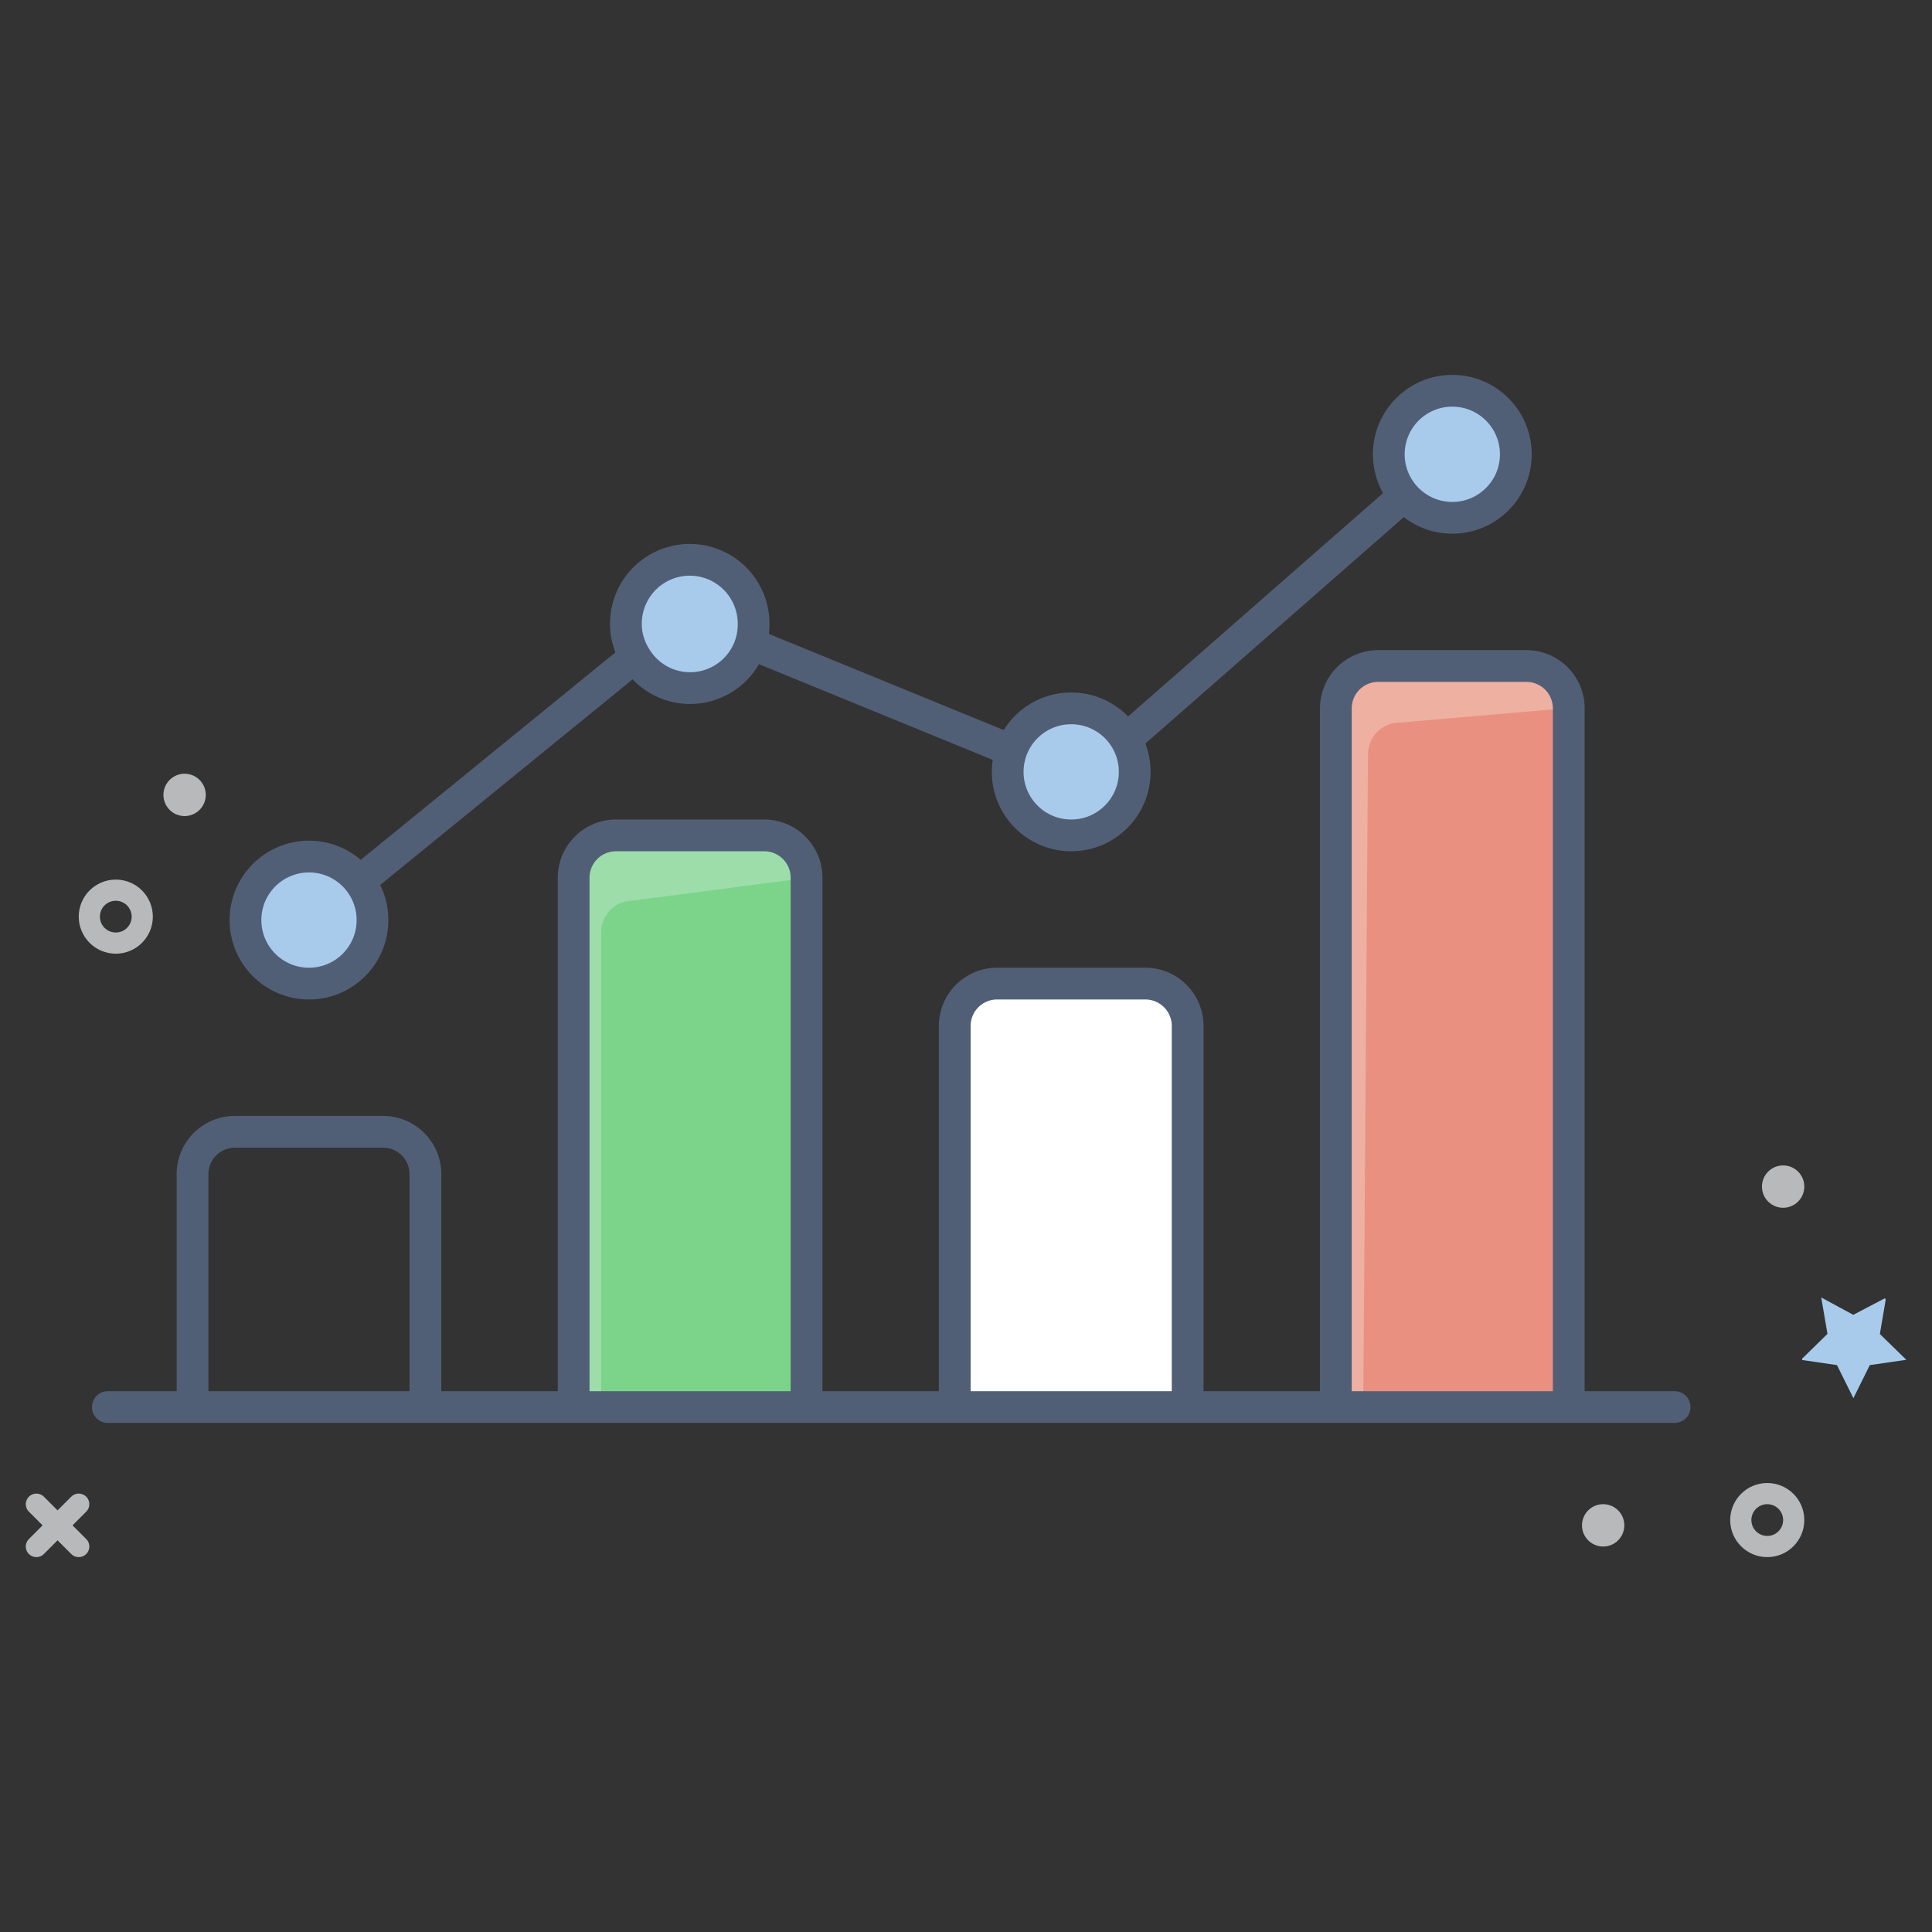 <!DOCTYPE svg PUBLIC "-//W3C//DTD SVG 1.1//EN" "http://www.w3.org/Graphics/SVG/1.1/DTD/svg11.dtd">
<!-- Uploaded to: SVG Repo, www.svgrepo.com, Transformed by: SVG Repo Mixer Tools -->
<svg width="256px" height="256px" viewBox="0 0 146 146" xmlns="http://www.w3.org/2000/svg" fill="#000000">
<rect x="0" y="0" width="146" height="146" fill="#333333" stroke="none"/>
<g id="SVGRepo_bgCarrier" stroke-width="0"/>
<g id="SVGRepo_tracerCarrier" stroke-linecap="round" stroke-linejoin="round"/>
<g id="SVGRepo_iconCarrier">
<title>001-business</title>
<rect x="0.5" y="0.5" width="145" height="145" fill="none"/>
<circle cx="23.35" cy="69.53" r="4.8" fill="#a8cbeb"/>
<circle cx="109.75" cy="34.33" r="4.8" fill="#a8cbeb"/>
<circle cx="80.95" cy="58.33" r="4.8" fill="#a8cbeb"/>
<path d="M48,49.61a4.67,4.67,0,0,1-.7-2.48A4.81,4.81,0,1,1,48,49.61Z" fill="#a8cbeb"/>
<path d="M118.55,53.53v52.8h-17.6V53.53a3.2,3.2,0,0,1,3.2-3.2h11.2A3.2,3.2,0,0,1,118.55,53.53Z" fill="#ea9080"/>
<path d="M60.95,66.33v40H43.35v-40a3.2,3.2,0,0,1,3.2-3.2h11.2A3.2,3.2,0,0,1,60.95,66.33Z" fill="#7bd489"/>
<path d="M14.55,106.33V88.73a3.2,3.2,0,0,1,3.2-3.2h11.2a3.2,3.2,0,0,1,3.2,3.2v17.6" fill="none" stroke="#515f76" stroke-miterlimit="10" stroke-width="2.4"/>
<path d="M72.15,106.33V77.53a3.2,3.2,0,0,1,3.2-3.2h11.2a3.2,3.2,0,0,1,3.2,3.2v28.8" fill="#ffffff" stroke="#515f76" stroke-miterlimit="10" stroke-width="2.4"/>
<path d="M56.95,47.13A4.8,4.8,0,0,1,48,49.61a4.67,4.67,0,0,1-.7-2.48A4.8,4.8,0,1,1,56.95,47.13Z" fill="none" stroke="#515f76" stroke-linecap="round" stroke-miterlimit="10" stroke-width="2.4"/>
<circle cx="109.75" cy="34.33" r="4.8" fill="none" stroke="#515f76" stroke-linecap="round" stroke-miterlimit="10" stroke-width="2.4"/>
<circle cx="80.95" cy="58.33" r="4.8" fill="none" stroke="#515f76" stroke-linecap="round" stroke-miterlimit="10" stroke-width="2.4"/>
<circle cx="23.35" cy="69.53" r="4.8" fill="none" stroke="#515f76" stroke-linecap="round" stroke-miterlimit="10" stroke-width="2.4"/>
<polyline points="27.5 66.33 48.04 49.6 48.15 49.52" fill="none" stroke="#515f76" stroke-miterlimit="10" stroke-width="2.4"/>
<line x1="56.95" y1="48.73" x2="76.15" y2="56.59" fill="none" stroke="#515f76" stroke-miterlimit="10" stroke-width="2.4"/>
<line x1="85.19" y1="55.79" x2="105.68" y2="37.84" fill="none" stroke="#515f76" stroke-miterlimit="10" stroke-width="2.4"/>
<path d="M115.35,50.4h-11.2a3.54,3.54,0,0,0-3.53,3.53v52.39l2.4,0.07L103.38,57a2.4,2.4,0,0,1,2-2.36l13-1.12h0A3,3,0,0,0,115.35,50.4Z" fill="#eeb8a9" opacity="0.8"/>
<path d="M100.95,106.33V53.53a3.2,3.2,0,0,1,3.2-3.2h11.2a3.2,3.2,0,0,1,3.2,3.2v52.8" fill="none" stroke="#515f76" stroke-miterlimit="10" stroke-width="2.4"/>
<path d="M57.75,63.2H46.55A3.41,3.41,0,0,0,43,66.29l0,40.11h2.43V70.46a2.4,2.4,0,0,1,2.39-2.4l13-1.7A3.19,3.19,0,0,0,57.75,63.2Z" fill="#a4e0b3" opacity="0.8"/>
<path d="M43.35,106.33v-40a3.2,3.2,0,0,1,3.2-3.2h11.2a3.2,3.2,0,0,1,3.2,3.2v40" fill="none" stroke="#515f76" stroke-miterlimit="10" stroke-width="2.4"/>
<line x1="2.75" y1="113.67" x2="5.95" y2="116.87" fill="none" stroke="#b8b9ba" stroke-linecap="round" stroke-miterlimit="10" stroke-width="1.6"/>
<line x1="5.95" y1="113.67" x2="2.75" y2="116.87" fill="none" stroke="#b8b9ba" stroke-linecap="round" stroke-miterlimit="10" stroke-width="1.6"/>
<circle cx="121.15" cy="115.27" r="1.6" fill="#b8b9ba"/>
<circle cx="8.75" cy="69.27" r="2" fill="none" stroke="#b8b9ba" stroke-linecap="round" stroke-miterlimit="10" stroke-width="1.6"/>
<circle cx="13.95" cy="60.07" r="1.6" fill="#b8b9ba"/>
<path d="M140.05,99.36l2.33-1.22a0.08,0.08,0,0,1,.12.08l-0.44,2.59,2,1.95-2.76.4-1.24,2.5-1.24-2.5-2.6-.38a0.08,0.08,0,0,1,0-.14l1.88-1.84-0.47-2.75Z" fill="#a8cbeb"/>
<circle cx="134.75" cy="89.67" r="1.6" fill="#b8b9ba"/>
<circle cx="133.55" cy="114.87" r="2" fill="none" stroke="#b8b9ba" stroke-linecap="round" stroke-miterlimit="10" stroke-width="1.6"/>
<line x1="8.15" y1="106.33" x2="126.55" y2="106.33" fill="none" stroke="#515f76" stroke-linecap="round" stroke-miterlimit="10" stroke-width="2.4"/>
</g>
</svg>
